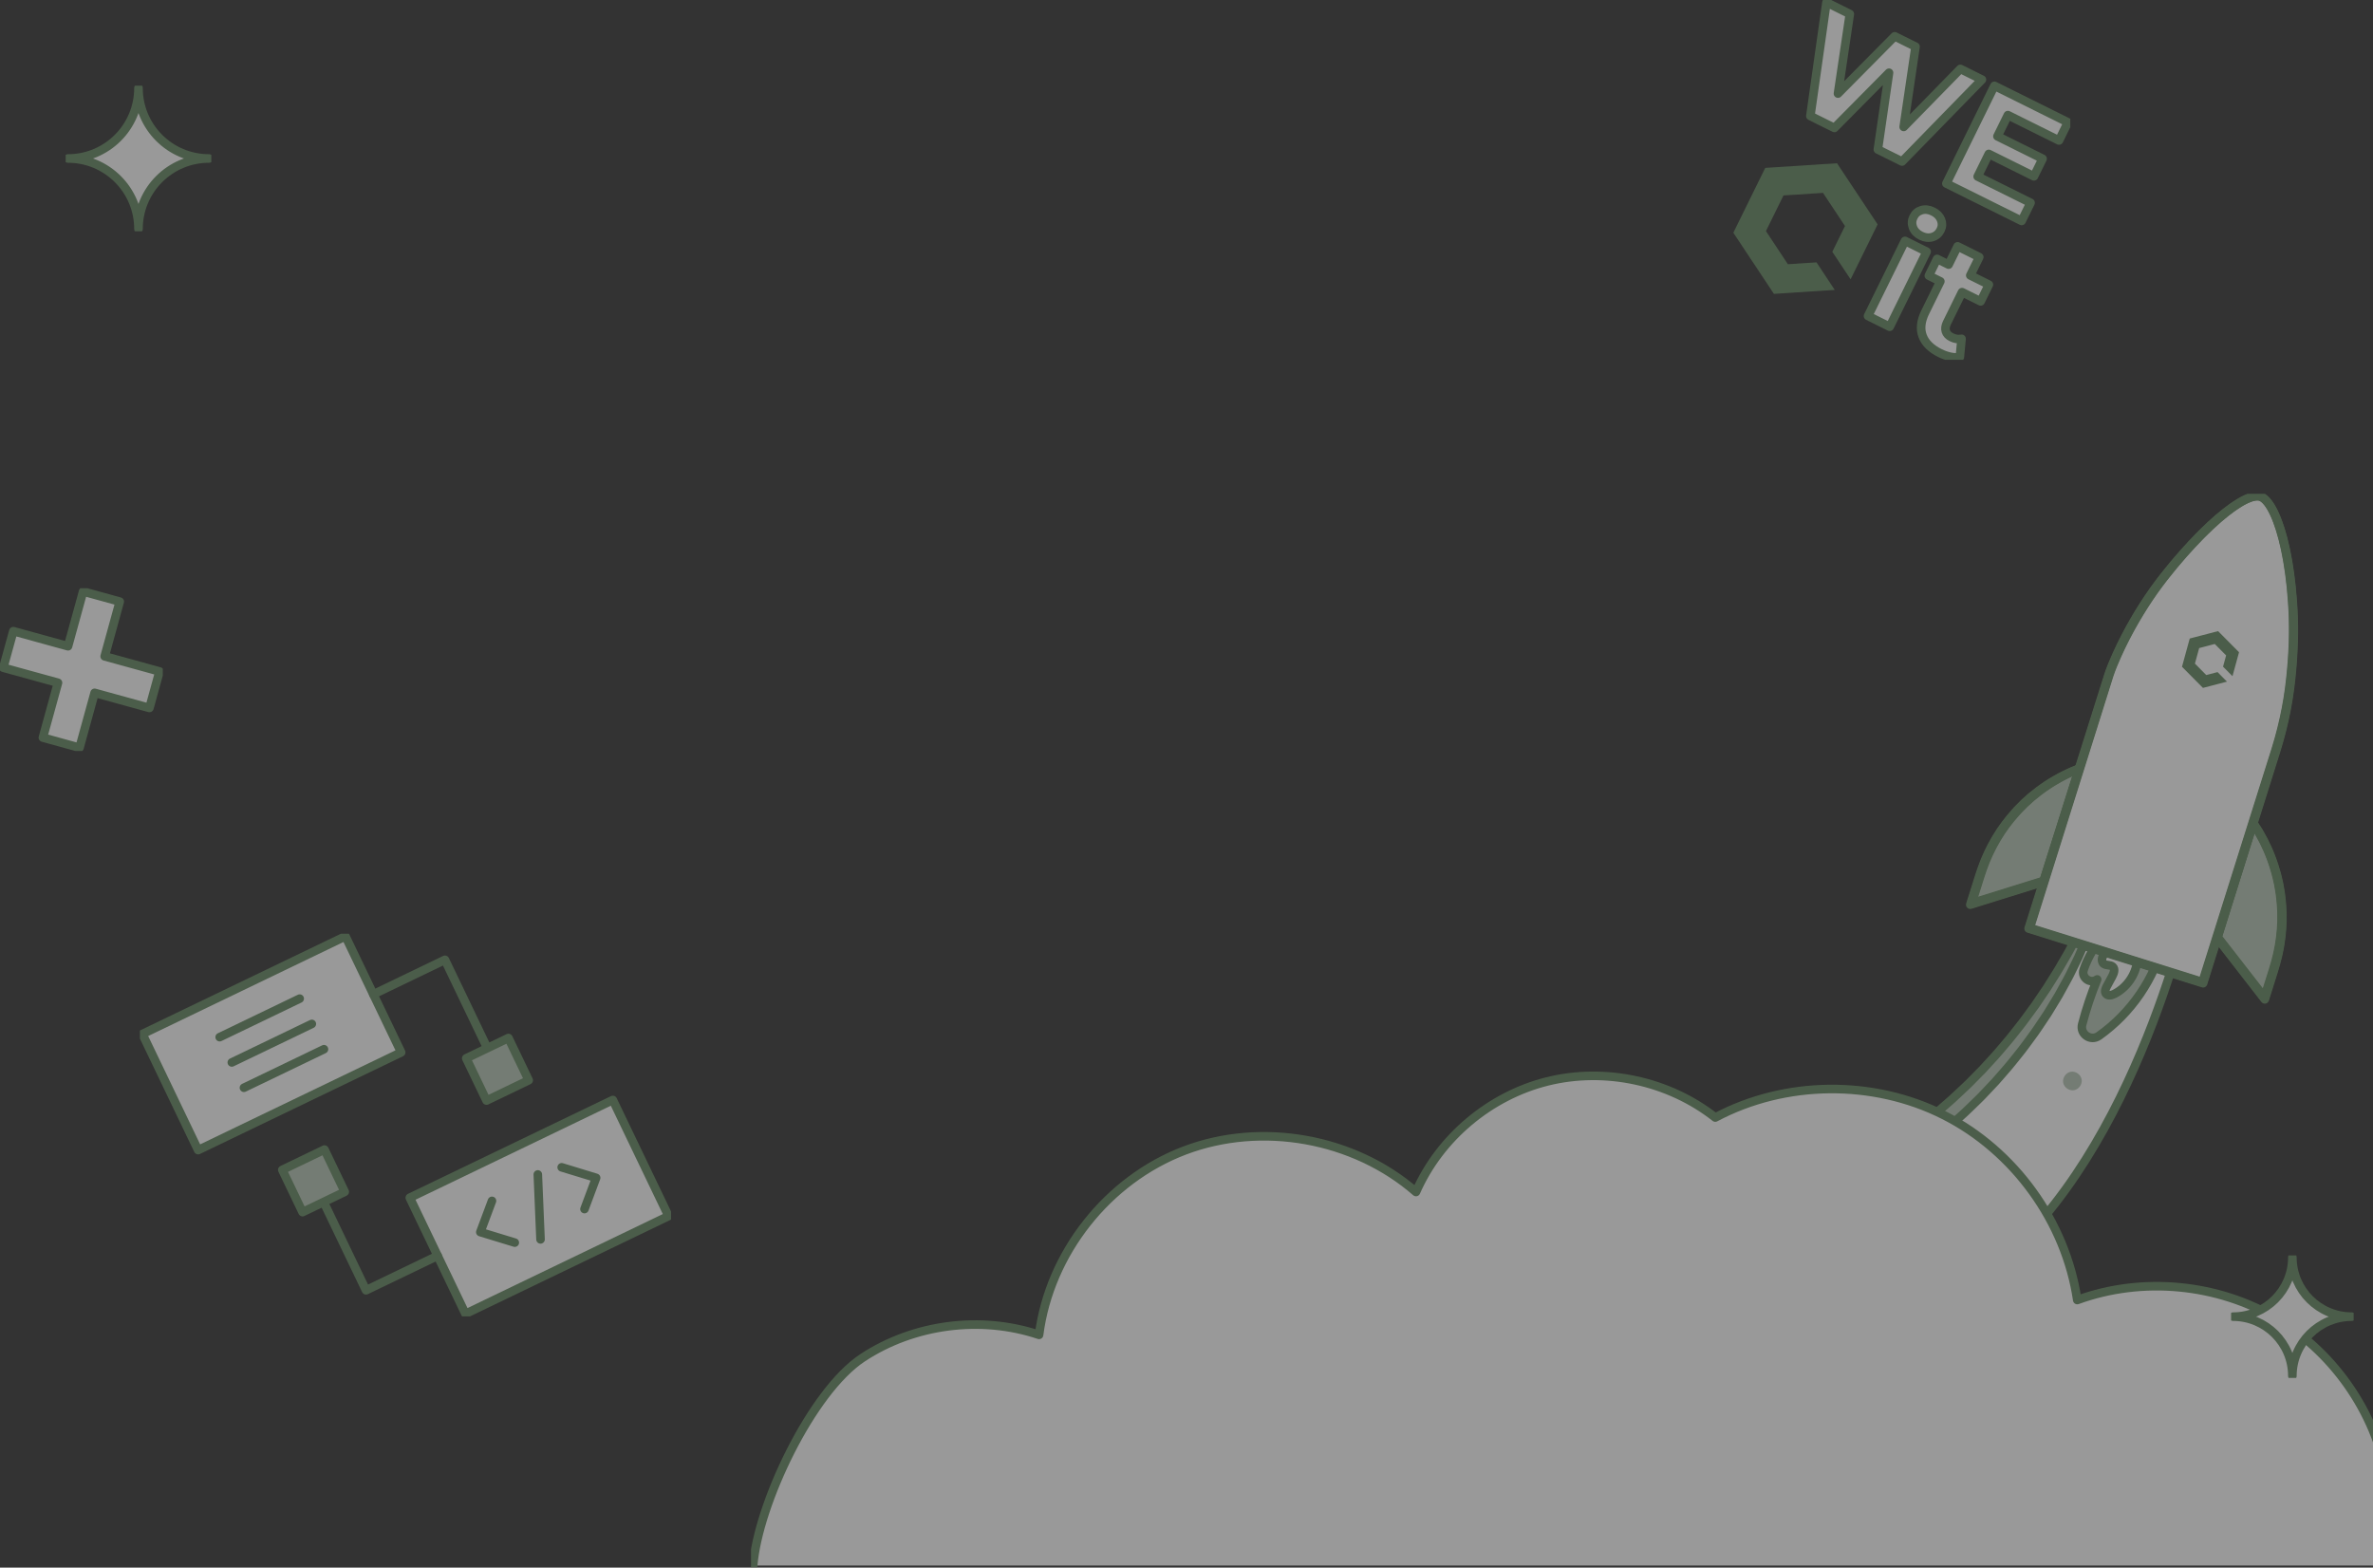 <svg width="831" height="549" viewBox="0 0 831 549" fill="none" xmlns="http://www.w3.org/2000/svg">
<rect x="0" y="0" width="831" height="549" fill="#333333" stroke="none"/>
<g opacity="0.5" clip-path="url(#clip0_1503_2580)">
<path d="M694.048 27.88L666.076 56.564L657.61 52.362L661.518 25.472L642.386 44.801L633.971 40.622L639.609 0.844L647.783 4.905L643.64 32.774L663.5 12.714L670.796 16.336L666.652 44.447L686.506 24.139L694.048 27.886V27.88Z" fill="white" stroke="#648761" stroke-width="3" stroke-linecap="round" stroke-linejoin="round"/>
<path d="M711.086 71.011L707.962 77.368L681.596 64.271L698.427 30.057L724.16 42.838L721.036 49.195L703.136 40.307L699.48 47.738L715.291 55.591L712.262 61.751L696.45 53.898L692.554 61.819L711.086 71.022V71.011Z" fill="white" stroke="#648761" stroke-width="3" stroke-linecap="round" stroke-linejoin="round"/>
<path d="M669.9 79.668C669.424 78.419 669.485 77.193 670.079 75.984C670.672 74.78 671.607 73.987 672.884 73.604C674.161 73.227 675.493 73.379 676.893 74.071C678.293 74.763 679.228 75.719 679.72 76.934C680.213 78.15 680.168 79.348 679.592 80.518C678.965 81.789 678.013 82.622 676.725 83.016C675.443 83.409 674.099 83.263 672.705 82.571C671.311 81.879 670.376 80.906 669.9 79.657V79.668ZM667.106 84.366L674.693 88.135L661.753 114.434L654.166 110.665L667.106 84.366Z" fill="white" stroke="#648761" stroke-width="3" stroke-linecap="round" stroke-linejoin="round"/>
<path d="M686.316 125.044C685.297 125.229 684.177 125.19 682.957 124.926C681.736 124.661 680.521 124.234 679.323 123.637C676.21 122.09 674.194 120.099 673.276 117.652C672.358 115.21 672.66 112.443 674.183 109.343L679.496 98.542L675.46 96.539L678.343 90.672L682.38 92.674L685.532 86.273L693.119 90.042L689.967 96.444L696.484 99.678L693.6 105.546L687.083 102.311L681.814 113.016C681.271 114.125 681.131 115.12 681.406 116.003C681.674 116.887 682.33 117.59 683.371 118.102C684.569 118.698 685.751 118.878 686.915 118.647L686.316 125.038V125.044Z" fill="white" stroke="#648761" stroke-width="3" stroke-linecap="round" stroke-linejoin="round"/>
<path d="M657.52 78.583L648.058 97.811L641.658 88.18L646.098 79.151L638.394 67.54L635.65 67.725L635.208 67.742L628.405 68.204L627.963 68.221L624.553 68.445L618.411 80.928L626.098 92.534L628.875 92.365L629.312 92.32L636.126 91.887L642.515 101.54L635.701 101.973L635.275 102.002L628.461 102.435L628.024 102.48L621.21 102.913L607 81.502L618.17 58.803L621.58 58.578L622.005 58.55L628.82 58.117L629.245 58.089L636.059 57.656L636.496 57.611L643.31 57.178L657.526 78.588L657.52 78.583Z" fill="#648761"/>
</g>
<g opacity="0.5" clip-path="url(#clip1_1503_2580)">
<path d="M120.983 327.895L49.886 362.124L69.388 402.77L140.486 368.542L120.983 327.895Z" fill="white" stroke="#648761" stroke-width="3" stroke-linecap="round" stroke-linejoin="round"/>
<path d="M130.736 348.215L155.821 336.135L170.662 367.059" stroke="#648761" stroke-width="3" stroke-linecap="round" stroke-linejoin="round"/>
<path d="M178.046 363.515L163.277 370.625L170.375 385.419L185.144 378.308L178.046 363.515Z" fill="#B6C6B5" stroke="#648761" stroke-width="3" stroke-linecap="round" stroke-linejoin="round"/>
<path d="M163.01 460.1L234.108 425.872L214.605 385.225L143.507 419.454L163.01 460.1Z" fill="white" stroke="#648761" stroke-width="3" stroke-linecap="round" stroke-linejoin="round"/>
<path d="M153.264 439.785L128.179 451.865L113.338 420.941" stroke="#648761" stroke-width="3" stroke-linecap="round" stroke-linejoin="round"/>
<path d="M105.955 424.492L120.724 417.382L113.626 402.588L98.857 409.698L105.955 424.492Z" fill="#B6C6B5" stroke="#648761" stroke-width="3" stroke-linecap="round" stroke-linejoin="round"/>
<path d="M196.695 408.801L208.761 412.488L204.678 423.425" fill="white"/>
<path d="M196.695 408.801L208.761 412.488L204.678 423.425" stroke="#648761" stroke-width="3" stroke-linecap="round" stroke-linejoin="round"/>
<path d="M180.273 435.173L168.207 431.492L172.29 420.556" fill="white"/>
<path d="M180.273 435.173L168.207 431.492L172.29 420.556" stroke="#648761" stroke-width="3" stroke-linecap="round" stroke-linejoin="round"/>
<path d="M188.339 411.303L189.286 434.041" stroke="#648761" stroke-width="3" stroke-linecap="round" stroke-linejoin="round"/>
<path d="M76.926 363.218L104.946 349.727" stroke="#648761" stroke-width="3" stroke-linecap="round" stroke-linejoin="round"/>
<path d="M81.18 372.074L109.201 358.582" stroke="#648761" stroke-width="3" stroke-linecap="round" stroke-linejoin="round"/>
<path d="M85.43 380.935L113.45 367.444" stroke="#648761" stroke-width="3" stroke-linecap="round" stroke-linejoin="round"/>
</g>
<g opacity="0.5" clip-path="url(#clip2_1503_2580)">
<path d="M73.174 55.503C59.545 55.503 48.497 66.55 48.497 80.18C48.497 66.55 37.45 55.503 23.82 55.503C37.45 55.503 48.497 44.455 48.497 30.826C48.497 44.455 59.545 55.503 73.174 55.503Z" fill="white" stroke="#648761" stroke-width="3" stroke-linecap="round" stroke-linejoin="round"/>
</g>
<g opacity="0.5" clip-path="url(#clip3_1503_2580)">
<path d="M55.851 235.136L52.327 247.926L33.131 242.639L27.845 261.843L15.022 258.31L20.307 239.106L1.149 233.833L4.673 221.043L23.831 226.323L29.109 207.15L41.932 210.682L36.654 229.856L55.851 235.144V235.136Z" fill="white" stroke="#648761" stroke-width="3" stroke-linecap="round" stroke-linejoin="round"/>
</g>
<g opacity="0.5" clip-path="url(#clip4_1503_2580)">
<path d="M549.505 437.864C591.401 439.697 633.784 427.904 668.687 404.7C703.589 381.497 723.694 343.184 738.153 303.888L767.42 313.913C767.42 313.913 748.867 402.68 698.162 443.694H549.505V437.869V437.864Z" fill="white" stroke="#648761" stroke-width="3" stroke-linecap="round" stroke-linejoin="round"/>
<path d="M734.84 314.29C735.059 314.37 734.97 315.219 734.597 316.773C734.413 317.548 734.154 318.501 733.831 319.623C733.667 320.184 733.488 320.785 733.294 321.426C733.085 322.061 732.841 322.732 732.587 323.447C732.075 324.872 731.493 326.446 730.841 328.174C730.155 329.882 729.344 331.709 728.489 333.69C727.668 335.686 726.589 337.717 725.529 339.922C724.485 342.136 723.196 344.376 721.893 346.759C721.565 347.355 721.232 347.956 720.898 348.562C720.54 349.157 720.177 349.758 719.809 350.364C719.068 351.581 718.312 352.822 717.541 354.088C717.347 354.406 717.153 354.724 716.954 355.041C716.745 355.354 716.536 355.667 716.327 355.98C715.905 356.611 715.482 357.246 715.054 357.887C714.184 359.163 713.343 360.489 712.403 361.784C710.498 364.352 708.613 367.078 706.434 369.709C705.36 371.03 704.31 372.415 703.161 373.741C702.007 375.067 700.843 376.408 699.66 377.768L698.764 378.786L697.829 379.779C697.202 380.439 696.571 381.11 695.939 381.78C695.302 382.45 694.666 383.126 694.024 383.801C693.387 384.481 692.691 385.117 692.02 385.782C690.662 387.093 689.314 388.444 687.901 389.755C686.464 391.041 685.016 392.337 683.554 393.647C677.61 398.777 671.129 403.727 664.165 408.31C650.203 417.382 635.814 424.289 622.225 429.076C620.524 429.661 618.838 430.242 617.181 430.813C615.5 431.32 613.844 431.821 612.207 432.318C611.392 432.561 610.581 432.805 609.775 433.048C608.959 433.256 608.154 433.465 607.353 433.674C605.751 434.081 604.169 434.488 602.622 434.88C601.061 435.233 599.519 435.546 598.007 435.868C596.495 436.176 595.017 436.529 593.545 436.747C592.078 436.99 590.645 437.229 589.238 437.462C588.536 437.571 587.845 437.705 587.153 437.79C586.462 437.874 585.781 437.954 585.104 438.038C582.403 438.351 579.837 438.703 577.385 438.828C574.937 438.982 572.644 439.21 570.481 439.205C568.322 439.235 566.317 439.294 564.472 439.27C562.627 439.205 560.941 439.131 559.424 439.051C558.668 439.006 557.951 438.982 557.285 438.922C556.618 438.847 555.992 438.773 555.41 438.708C554.251 438.564 553.271 438.43 552.48 438.296C550.903 438.028 550.087 437.775 550.097 437.547C550.112 437.318 550.953 437.12 552.535 436.951C553.325 436.866 554.3 436.792 555.449 436.722C556.026 436.692 556.643 436.663 557.305 436.628C557.966 436.573 558.668 436.514 559.414 436.454C560.901 436.33 562.552 436.211 564.358 436.092C566.163 435.928 568.118 435.689 570.212 435.486C572.311 435.317 574.539 434.925 576.907 434.612C579.28 434.329 581.757 433.832 584.368 433.381C585.02 433.266 585.681 433.147 586.348 433.033C587.014 432.914 587.681 432.75 588.362 432.606C589.715 432.313 591.103 432.015 592.51 431.707C593.928 431.429 595.346 431.027 596.803 430.664C598.255 430.292 599.738 429.91 601.245 429.527C602.737 429.09 604.254 428.644 605.796 428.187C606.567 427.958 607.343 427.735 608.124 427.502C608.9 427.243 609.676 426.98 610.461 426.722C612.033 426.196 613.625 425.664 615.241 425.128C616.838 424.532 618.455 423.931 620.091 423.316C633.153 418.36 646.995 411.508 660.505 402.734C667.219 398.315 673.487 393.588 679.286 388.702C680.714 387.456 682.131 386.224 683.534 384.998C684.912 383.751 686.235 382.465 687.573 381.224C688.229 380.593 688.916 379.993 689.543 379.347C690.174 378.707 690.806 378.066 691.433 377.43C692.059 376.795 692.681 376.164 693.303 375.534L694.233 374.595L695.118 373.627C696.297 372.341 697.461 371.07 698.605 369.818C699.754 368.567 700.804 367.256 701.883 366.005C704.072 363.522 705.987 360.945 707.931 358.522C708.891 357.301 709.757 356.044 710.652 354.843C711.095 354.237 711.537 353.641 711.97 353.045C712.189 352.747 712.403 352.454 712.622 352.162C712.826 351.859 713.03 351.561 713.234 351.263C714.044 350.066 714.84 348.899 715.616 347.752C716.004 347.181 716.392 346.61 716.77 346.054C717.128 345.478 717.486 344.912 717.835 344.351C719.232 342.102 720.63 339.996 721.789 337.911C722.968 335.835 724.176 333.924 725.136 332.047C726.141 330.19 727.076 328.462 727.937 326.868C728.747 325.249 729.493 323.774 730.185 322.449C730.528 321.788 730.856 321.163 731.16 320.572C731.448 319.976 731.722 319.42 731.975 318.903C732.488 317.87 732.94 317.006 733.328 316.311C734.099 314.921 734.612 314.226 734.831 314.305L734.84 314.29Z" fill="#B6C6B5" stroke="#648761" stroke-width="3" stroke-linecap="round" stroke-linejoin="round"/>
<path d="M736.462 327.95C733.458 331.317 731.155 335.289 729.688 339.549C728.728 342.335 731.921 344.718 734.348 343.04L734.413 342.995C732.324 348.115 730.568 353.368 729.165 358.716C728.27 362.132 732.115 364.808 735.005 362.768C746.316 354.778 754.682 342.613 757.82 329.122L736.462 327.95Z" fill="#B6C6B5" stroke="#648761" stroke-width="3" stroke-linecap="round" stroke-linejoin="round"/>
<path d="M737.482 333.437C736.974 334.018 736.457 334.619 736.213 335.349C735.97 336.079 736.069 336.977 736.656 337.479C737.536 338.224 739.039 337.777 739.879 338.561C740.769 339.4 740.242 340.875 739.66 341.948C739.044 343.085 738.432 344.222 737.815 345.359C737.362 346.193 736.925 347.276 737.507 348.025C738.148 348.86 739.471 348.562 740.411 348.085C744.764 345.885 747.887 341.416 748.449 336.575L737.487 333.437H737.482Z" fill="white" stroke="#648761" stroke-width="3" stroke-linecap="round" stroke-linejoin="round"/>
<path d="M788.997 288.187C789.022 288.222 789.082 288.312 789.171 288.441C799.139 303.292 801.785 321.873 796.418 338.924L793.051 349.624L776.413 328.194L788.997 288.187Z" fill="#B6C6B5" stroke="#648761" stroke-width="3" stroke-linecap="round" stroke-linejoin="round"/>
<path d="M788.997 288.187C788.997 288.187 788.977 288.262 788.937 288.391C788.893 288.535 788.838 288.724 788.763 288.967C788.604 289.483 788.375 290.228 788.082 291.186C787.48 293.128 786.61 295.933 785.515 299.474C783.312 306.544 780.208 316.53 776.562 328.233L776.537 328.094C781.208 334.107 786.341 340.711 791.713 347.623C792.215 348.274 792.718 348.919 793.185 349.52L792.892 349.57C793.563 347.44 794.225 345.334 794.876 343.264C795.513 341.188 796.209 339.157 796.752 337.141C797.891 333.109 798.552 329.112 798.831 325.284C799.129 321.456 798.975 317.796 798.582 314.41C798.428 312.712 798.095 311.098 797.836 309.539C797.473 307.999 797.189 306.51 796.757 305.124C795.185 299.548 793.131 295.303 791.559 292.492C790.813 291.057 790.096 290.025 789.669 289.295C789.281 288.654 789.097 288.351 788.997 288.187C788.997 288.187 789.062 288.267 789.196 288.451C789.32 288.644 789.499 288.912 789.723 289.26C790.171 289.985 790.907 291.003 791.668 292.433C793.275 295.233 795.369 299.474 796.975 305.065C797.418 306.45 797.712 307.945 798.085 309.489C798.353 311.053 798.696 312.672 798.856 314.38C799.258 317.776 799.423 321.456 799.134 325.304C798.866 329.152 798.204 333.174 797.065 337.231C796.518 339.266 795.831 341.287 795.19 343.368C794.538 345.438 793.877 347.544 793.205 349.674L793.111 349.977L792.917 349.724C792.449 349.123 791.947 348.477 791.444 347.827C786.077 340.91 780.954 334.301 776.289 328.283L776.239 328.218L776.264 328.139C779.994 316.401 783.178 306.391 785.431 299.3C786.55 295.789 787.44 293.004 788.057 291.082C788.36 290.144 788.594 289.419 788.753 288.912C788.828 288.679 788.888 288.495 788.932 288.361C788.972 288.237 788.992 288.177 788.997 288.182V288.187Z" fill="#B6C6B5"/>
<path d="M788.997 288.187C788.997 288.187 788.977 288.262 788.937 288.391C788.893 288.535 788.838 288.724 788.763 288.967C788.604 289.483 788.375 290.228 788.082 291.186C787.48 293.128 786.61 295.933 785.515 299.474C783.312 306.544 780.208 316.53 776.562 328.233L776.537 328.094C781.208 334.107 786.341 340.711 791.713 347.623C792.215 348.274 792.718 348.919 793.185 349.52L792.892 349.57C793.563 347.44 794.225 345.334 794.876 343.264C795.513 341.188 796.209 339.157 796.752 337.141C797.891 333.109 798.552 329.112 798.831 325.284C799.129 321.456 798.975 317.796 798.582 314.41C798.428 312.711 798.095 311.098 797.836 309.539C797.473 307.999 797.189 306.51 796.757 305.124C795.185 299.548 793.131 295.303 791.559 292.492C790.813 291.057 790.096 290.025 789.669 289.295C789.281 288.654 789.097 288.351 788.997 288.187ZM788.997 288.187C788.997 288.187 789.062 288.267 789.196 288.451C789.32 288.644 789.499 288.912 789.723 289.26C790.171 289.985 790.907 291.003 791.668 292.433C793.275 295.233 795.369 299.474 796.975 305.065C797.418 306.45 797.712 307.945 798.085 309.489C798.353 311.053 798.696 312.672 798.856 314.38C799.258 317.776 799.423 321.456 799.134 325.304C798.866 329.152 798.204 333.174 797.065 337.231C796.518 339.266 795.831 341.287 795.19 343.368C794.538 345.438 793.877 347.544 793.205 349.674L793.111 349.977L792.917 349.724C792.449 349.123 791.947 348.477 791.444 347.827C786.077 340.91 780.954 334.301 776.289 328.283L776.239 328.218L776.264 328.139C779.994 316.401 783.178 306.391 785.431 299.3C786.55 295.789 787.44 293.004 788.057 291.082C788.36 290.144 788.594 289.419 788.753 288.912C788.828 288.679 788.888 288.495 788.932 288.361C788.972 288.237 788.992 288.177 788.997 288.182V288.187Z" stroke="#648761" stroke-width="3" stroke-linecap="round" stroke-linejoin="round"/>
<path d="M728.215 269.135C728.175 269.15 728.076 269.185 727.932 269.244C711.473 275.65 698.839 289.195 693.547 306.023L690.229 316.575L715.8 308.595L728.215 269.135Z" fill="#B6C6B5" stroke="#648761" stroke-width="3" stroke-linecap="round" stroke-linejoin="round"/>
<path d="M728.215 269.135C728.215 269.135 728.2 269.195 728.165 269.314C728.126 269.448 728.071 269.632 728.001 269.86C727.847 270.362 727.623 271.082 727.34 272.01C726.753 273.912 725.897 276.668 724.823 280.138C722.639 287.145 719.56 297.041 715.949 308.64L715.925 308.719L715.845 308.744C708.667 310.988 700.789 313.446 692.537 316.028C691.761 316.272 690.99 316.51 690.274 316.733L689.97 316.828L690.065 316.525C690.726 314.424 691.378 312.349 692.025 310.303C692.681 308.262 693.268 306.242 693.974 304.285C695.342 300.362 697.083 296.738 699.038 293.471C700.978 290.193 703.191 287.308 705.434 284.786C706.529 283.495 707.717 282.378 708.817 281.261C709.991 280.218 711.07 279.175 712.214 278.301C716.671 274.681 720.764 272.427 723.649 271.067C725.072 270.342 726.246 269.925 727.016 269.592C727.394 269.438 727.688 269.319 727.902 269.234C728.116 269.16 728.21 269.135 728.21 269.135C728.036 269.215 727.718 269.354 727.041 269.651C726.28 270.004 725.116 270.436 723.704 271.176C720.844 272.571 716.785 274.845 712.363 278.475C711.229 279.349 710.16 280.397 708.996 281.434C707.906 282.552 706.723 283.669 705.638 284.955C703.41 287.472 701.221 290.347 699.297 293.615C697.357 296.867 695.636 300.477 694.278 304.379C693.576 306.321 692.99 308.352 692.338 310.393C691.696 312.438 691.045 314.514 690.383 316.614L690.174 316.406C690.891 316.182 691.661 315.944 692.437 315.701C700.689 313.129 708.573 310.676 715.75 308.441L715.651 308.541C719.317 297.016 722.44 287.189 724.654 280.228C725.768 276.747 726.648 273.981 727.26 272.075C727.564 271.131 727.797 270.401 727.962 269.895C728.041 269.656 728.101 269.468 728.146 269.329C728.19 269.2 728.21 269.135 728.215 269.13V269.135Z" fill="#B6C6B5" stroke="#648761" stroke-width="3" stroke-linecap="round" stroke-linejoin="round"/>
<path d="M791.559 173.909C786.749 172.399 773.996 182.042 759.253 200.21C744.739 218.096 738.7 235.797 738.7 235.797L710.617 325.07L734.179 332.459L747.838 336.739L771.399 344.128L796.886 263.117C799.378 255.202 801.139 247.074 802.079 238.831C802.884 231.741 803.456 222.972 803.004 213.93C801.84 190.672 796.373 175.423 791.559 173.914" fill="white"/>
<path d="M791.559 173.909C786.749 172.399 773.996 182.042 759.253 200.21C744.739 218.096 738.7 235.797 738.7 235.797L710.617 325.07L734.179 332.459L747.838 336.739L771.399 344.128L796.886 263.117C799.378 255.202 801.139 247.074 802.079 238.831C802.884 231.741 803.456 222.972 803.004 213.93C801.84 190.672 796.373 175.423 791.559 173.914" stroke="#648761" stroke-width="3" stroke-linecap="round" stroke-linejoin="round"/>
<path d="M791.559 173.909C791.559 173.909 791.628 173.933 791.768 173.983C791.837 174.013 791.927 174.043 792.026 174.087C792.126 174.142 792.235 174.207 792.365 174.276C792.872 174.579 793.548 175.155 794.26 176.069C795.677 177.891 797.199 180.989 798.522 185.175C799.86 189.361 801.039 194.639 801.89 200.856C802.322 203.964 802.666 207.311 802.914 210.871C803.168 214.431 803.302 218.215 803.258 222.192C803.213 226.169 803.004 230.34 802.616 234.68C802.228 239.02 801.666 243.533 800.785 248.161C799.905 252.789 798.746 257.541 797.259 262.362C795.752 267.169 794.195 272.124 792.598 277.219C786.197 297.592 779.099 320.174 771.553 344.172L771.504 344.331L771.345 344.281C761.591 341.223 751.364 338.02 740.959 334.758C730.548 331.491 720.322 328.288 710.563 325.224L710.403 325.175L710.453 325.016C718.009 301.018 725.121 278.435 731.538 258.062C733.144 252.968 734.706 248.012 736.218 243.211C736.974 240.807 737.72 238.444 738.452 236.12C739.238 233.801 740.183 231.597 741.143 229.442C745.022 220.842 749.534 213.309 754.115 206.799C758.765 200.335 763.456 194.892 767.738 190.304C772.036 185.721 776 182.052 779.467 179.341C782.924 176.625 785.908 174.897 788.102 174.172C789.201 173.809 790.086 173.715 790.678 173.75C790.823 173.765 790.952 173.775 791.066 173.785C791.176 173.809 791.265 173.829 791.34 173.849C791.484 173.884 791.559 173.909 791.559 173.909C791.559 173.909 791.484 173.899 791.34 173.864C791.265 173.849 791.176 173.829 791.066 173.809C790.957 173.799 790.828 173.789 790.683 173.78C790.096 173.755 789.216 173.859 788.132 174.226C785.953 174.961 782.989 176.704 779.547 179.43C776.1 182.146 772.15 185.831 767.873 190.419C763.605 195.012 758.929 200.464 754.299 206.924C749.743 213.428 745.246 220.961 741.386 229.546C740.431 231.696 739.491 233.906 738.71 236.205C737.979 238.528 737.238 240.897 736.482 243.3C734.975 248.107 733.418 253.062 731.816 258.157C725.41 278.535 718.312 301.117 710.772 325.12L710.662 324.911C720.421 327.97 730.648 331.173 741.058 334.44C751.469 337.702 761.69 340.91 771.444 343.969L771.235 344.078C778.791 320.085 785.898 297.507 792.315 277.139C793.916 272.045 795.478 267.094 796.99 262.288C798.478 257.481 799.641 252.739 800.527 248.122C801.417 243.504 801.984 239 802.377 234.665C802.77 230.33 802.984 226.165 803.039 222.197C803.093 218.225 802.964 214.451 802.72 210.891C802.482 207.331 802.148 203.989 801.726 200.886C800.89 194.674 799.731 189.401 798.413 185.215C797.11 181.029 795.608 177.936 794.215 176.108C793.518 175.195 792.852 174.614 792.355 174.306C792.23 174.231 792.116 174.167 792.021 174.112C791.922 174.068 791.837 174.033 791.768 174.003C791.628 173.943 791.564 173.914 791.564 173.914L791.559 173.909Z" fill="white"/>
<path d="M791.559 173.909C791.559 173.909 791.628 173.933 791.768 173.983C791.837 174.013 791.927 174.043 792.026 174.087C792.126 174.142 792.235 174.207 792.365 174.276C792.872 174.579 793.548 175.155 794.26 176.069C795.677 177.891 797.199 180.989 798.522 185.175C799.86 189.361 801.039 194.639 801.89 200.856C802.322 203.964 802.666 207.311 802.914 210.871C803.168 214.431 803.302 218.215 803.258 222.192C803.213 226.169 803.004 230.34 802.616 234.68C802.228 239.02 801.666 243.533 800.785 248.161C799.905 252.789 798.746 257.541 797.259 262.362C795.752 267.169 794.195 272.124 792.598 277.219C786.197 297.592 779.099 320.174 771.553 344.172L771.504 344.331L771.345 344.281C761.591 341.223 751.364 338.02 740.959 334.758C730.548 331.491 720.322 328.288 710.563 325.224L710.403 325.175L710.453 325.016C718.009 301.018 725.121 278.435 731.538 258.062C733.144 252.968 734.706 248.012 736.218 243.211C736.974 240.807 737.72 238.444 738.452 236.12C739.238 233.801 740.183 231.597 741.143 229.442C745.022 220.842 749.534 213.309 754.115 206.799C758.765 200.335 763.456 194.892 767.738 190.304C772.036 185.721 776 182.052 779.467 179.341C782.924 176.625 785.908 174.897 788.102 174.172C789.201 173.809 790.086 173.715 790.678 173.75C790.823 173.765 790.952 173.775 791.066 173.785C791.176 173.809 791.265 173.829 791.34 173.849C791.484 173.884 791.559 173.909 791.559 173.909ZM791.559 173.909C791.559 173.909 791.484 173.899 791.34 173.864C791.265 173.849 791.176 173.829 791.066 173.809C790.957 173.799 790.828 173.789 790.683 173.78C790.096 173.755 789.216 173.859 788.132 174.226C785.953 174.961 782.989 176.704 779.547 179.43C776.1 182.146 772.15 185.831 767.873 190.419C763.605 195.012 758.929 200.464 754.299 206.924C749.743 213.428 745.246 220.961 741.386 229.546C740.431 231.696 739.491 233.906 738.71 236.205C737.979 238.528 737.238 240.897 736.482 243.3C734.975 248.107 733.418 253.062 731.816 258.157C725.41 278.535 718.312 301.117 710.772 325.12L710.662 324.911C720.421 327.97 730.648 331.173 741.058 334.44C751.469 337.702 761.69 340.91 771.444 343.969L771.235 344.078C778.791 320.085 785.898 297.507 792.315 277.139C793.916 272.045 795.478 267.094 796.99 262.288C798.478 257.481 799.641 252.739 800.527 248.122C801.417 243.504 801.984 239 802.377 234.665C802.77 230.33 802.984 226.165 803.039 222.197C803.093 218.225 802.964 214.451 802.72 210.891C802.482 207.331 802.148 203.989 801.726 200.886C800.89 194.674 799.731 189.401 798.413 185.215C797.11 181.029 795.608 177.936 794.215 176.108C793.518 175.195 792.852 174.614 792.355 174.306C792.23 174.231 792.116 174.167 792.021 174.112C791.922 174.068 791.837 174.033 791.768 174.003C791.628 173.943 791.564 173.914 791.564 173.914L791.559 173.909Z" stroke="#648761" stroke-width="3" stroke-linecap="round" stroke-linejoin="round"/>
<path d="M725.037 375.37C723.376 375.727 722.182 377.545 722.51 379.208C722.838 380.872 724.634 382.098 726.31 381.8C727.981 381.502 729.245 379.73 728.976 378.056C728.708 376.383 726.957 375.087 725.276 375.325" fill="#B6C6B5"/>
<path d="M784.083 228.424L781.79 236.8L778.487 233.469L779.566 229.536L775.587 225.519L774.508 225.807L774.334 225.852L771.648 226.562L771.474 226.606L770.126 226.959L768.639 232.396L772.608 236.408L773.702 236.125L773.871 236.076L776.562 235.375L779.865 238.712L777.174 239.412L777.005 239.457L774.314 240.157L774.145 240.207L771.454 240.907L764.112 233.503L766.823 223.617L768.171 223.265L768.34 223.22L771.031 222.52L771.2 222.475L773.891 221.775L774.06 221.726L776.751 221.025L784.093 228.429L784.083 228.424Z" fill="#648761"/>
<path d="M904.254 548.255C902.031 533.155 894.147 523.284 880.215 516.988C866.288 510.692 849.187 511.963 836.349 520.255C832.897 496.332 818.174 474.271 797.393 461.872C776.607 449.474 750.175 446.981 727.434 455.278C723.4 427.909 705.395 402.973 680.659 390.499C655.924 378.031 625.13 378.364 600.673 391.368C584.378 378.518 562.01 373.706 541.856 378.722C521.706 383.737 504.213 398.459 495.866 417.442C474.16 398.509 441.779 392.709 414.83 402.923C387.881 413.137 367.523 438.932 363.872 467.478C343.494 460.631 320.027 463.675 302.08 475.492C284.129 487.31 265.467 526.864 263.746 548.26" fill="white"/>
<path d="M904.254 548.255C902.031 533.155 894.147 523.284 880.215 516.988C866.288 510.692 849.187 511.963 836.349 520.255C832.897 496.332 818.174 474.271 797.393 461.872C776.607 449.474 750.175 446.981 727.434 455.278C723.4 427.909 705.395 402.973 680.659 390.499C655.924 378.031 625.13 378.364 600.673 391.368C584.378 378.518 562.01 373.706 541.856 378.722C521.706 383.737 504.213 398.459 495.866 417.442C474.16 398.509 441.779 392.709 414.83 402.923C387.881 413.137 367.523 438.932 363.872 467.478C343.494 460.631 320.027 463.675 302.08 475.492C284.129 487.31 265.467 526.864 263.746 548.26" stroke="#648761" stroke-width="3" stroke-linecap="round" stroke-linejoin="round"/>
<g clip-path="url(#clip5_1503_2580)">
<path d="M823.529 461.101C812.061 461.101 802.766 470.394 802.766 481.858C802.766 470.394 793.47 461.101 782.002 461.101C793.47 461.101 802.766 451.808 802.766 440.343C802.766 451.808 812.061 461.101 823.529 461.101Z" fill="white" stroke="#648761" stroke-width="3" stroke-linecap="round" stroke-linejoin="round"/>
</g>
</g>
<defs>
<clipPath id="clip0_1503_2580">
<rect width="118" height="126" fill="white" transform="translate(607)"/>
</clipPath>
<clipPath id="clip1_1503_2580">
<rect width="186" height="134" fill="white" transform="translate(49 327)"/>
</clipPath>
<clipPath id="clip2_1503_2580">
<rect width="51" height="51" fill="white" transform="translate(23 30)"/>
</clipPath>
<clipPath id="clip3_1503_2580">
<rect width="57" height="57" fill="white" transform="translate(0 206)"/>
</clipPath>
<clipPath id="clip4_1503_2580">
<rect width="642" height="376" fill="white" transform="translate(263 173)"/>
</clipPath>
<clipPath id="clip5_1503_2580">
<rect width="42.912" height="42.899" fill="white" transform="translate(781.312 439.649)"/>
</clipPath>
</defs>
</svg>
